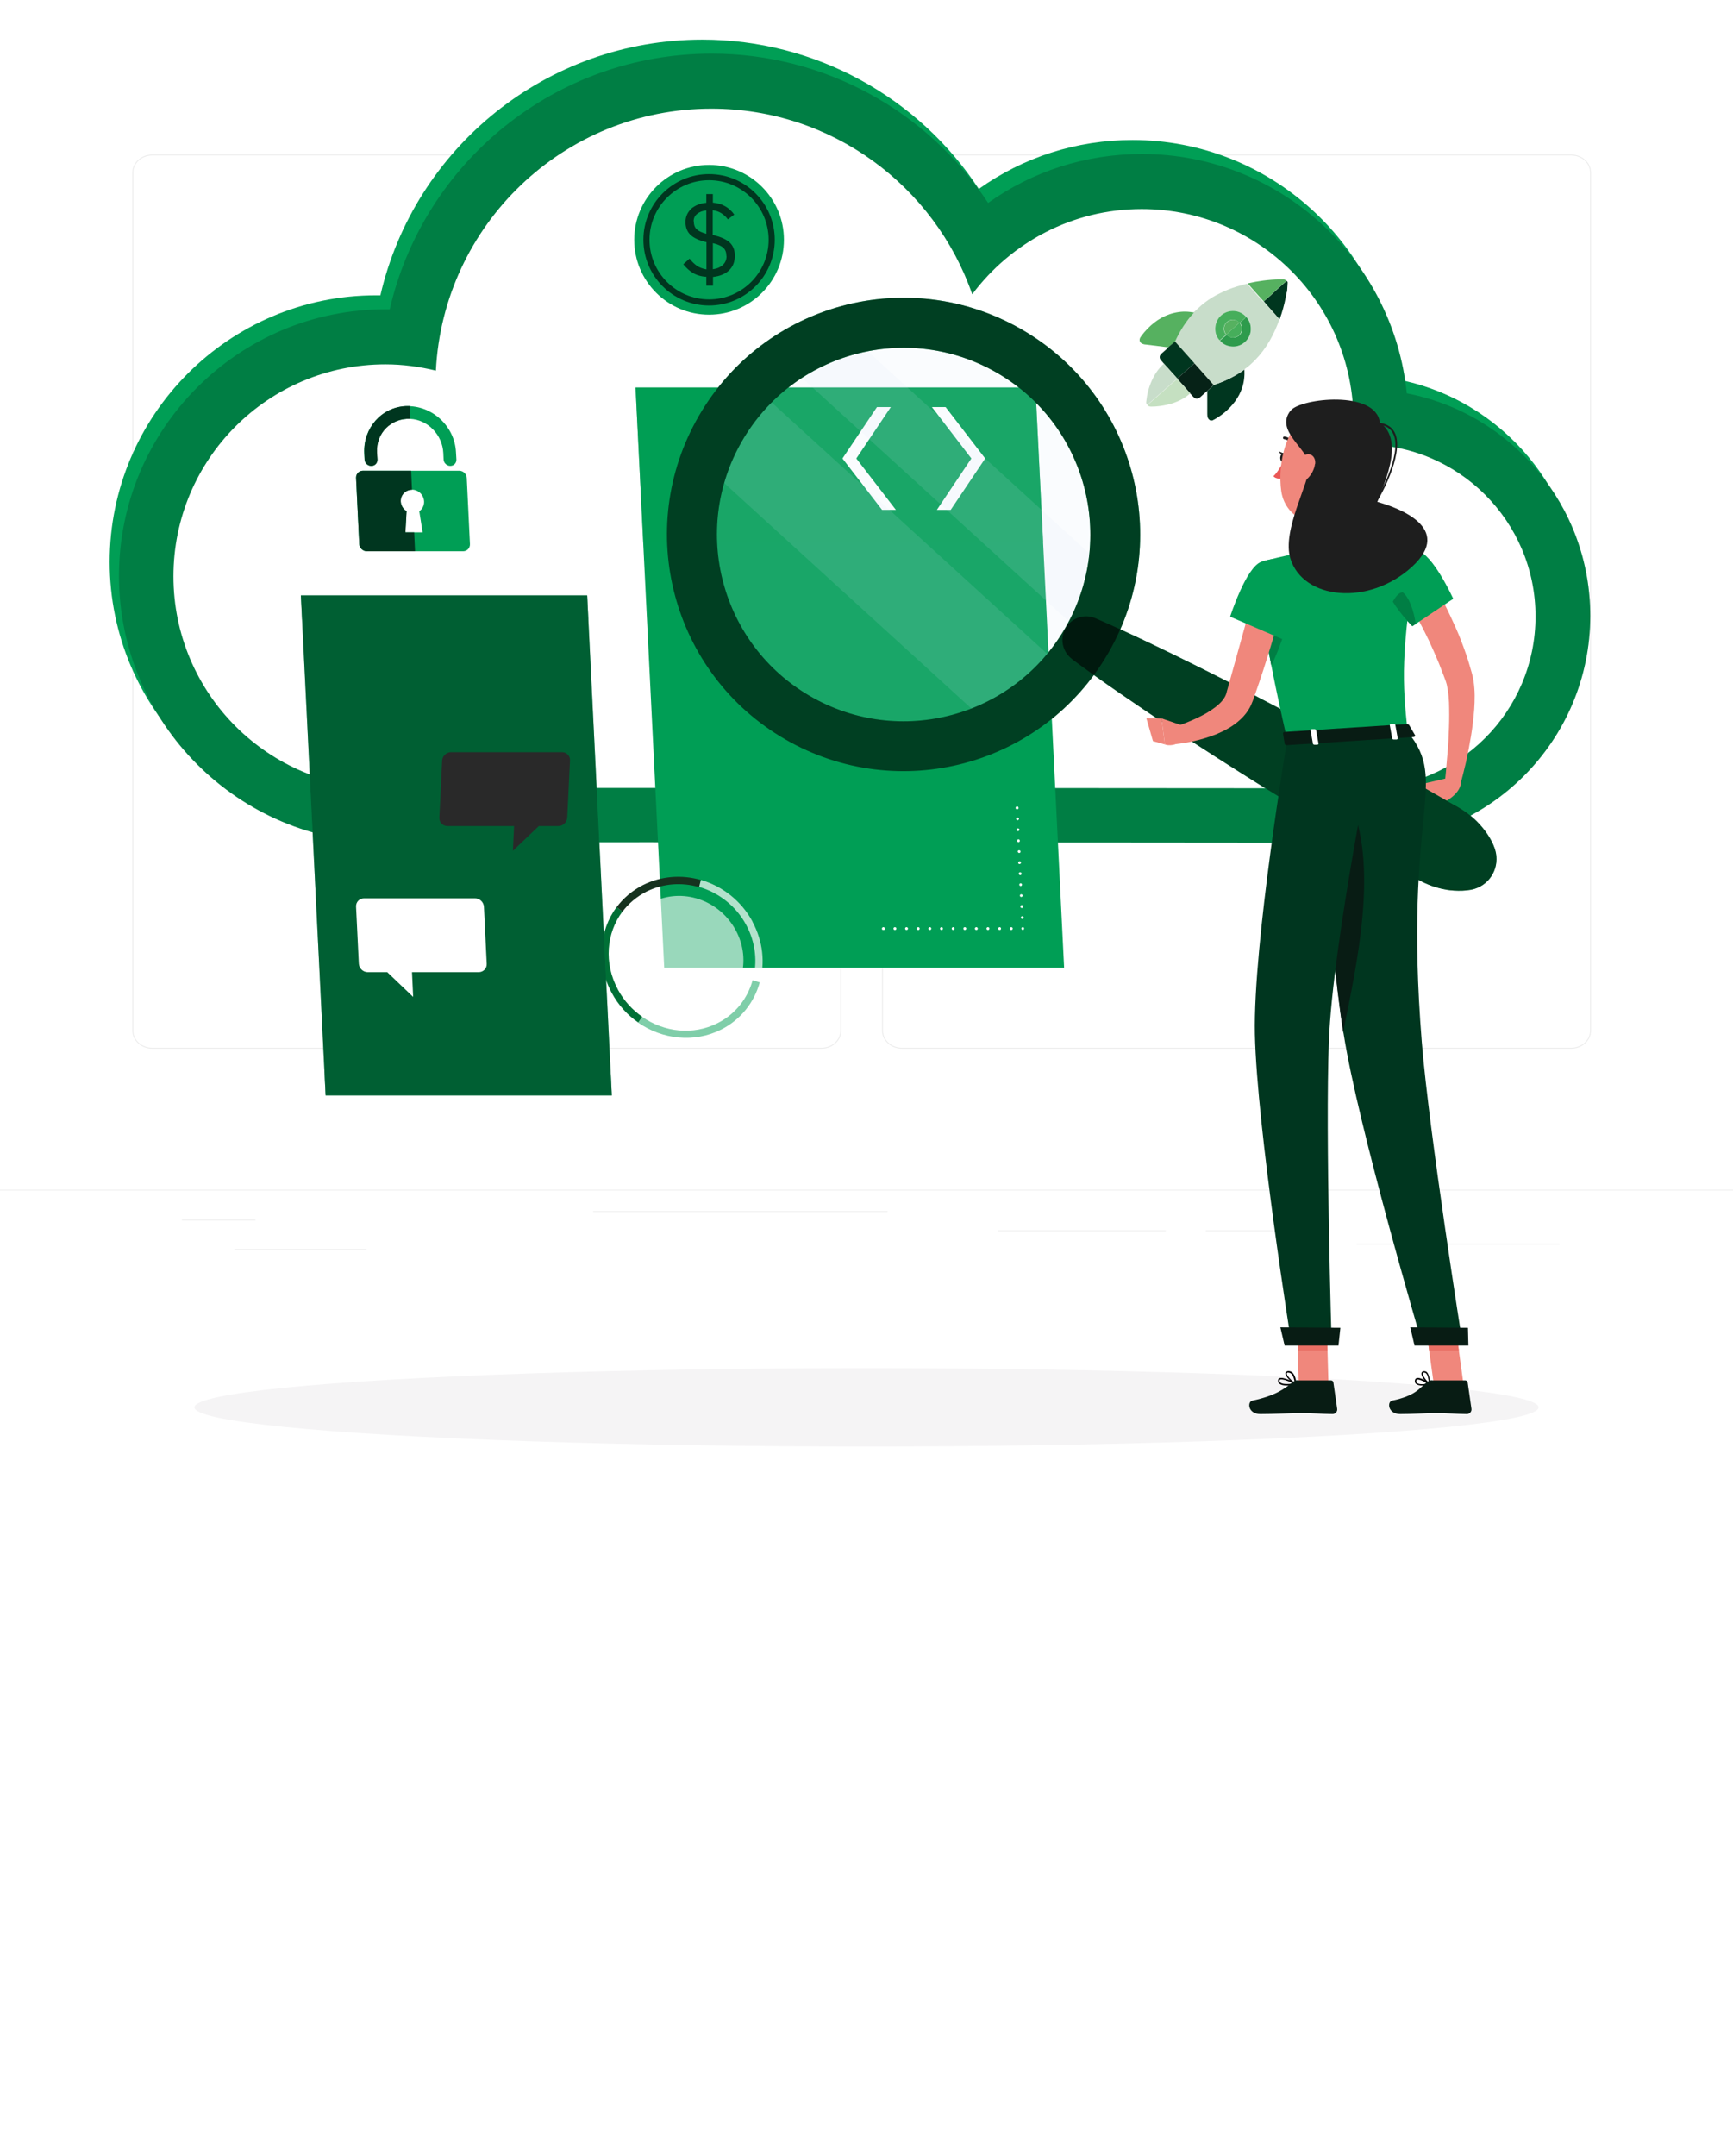 <?xml version="1.0" encoding="UTF-8"?>
<svg xmlns="http://www.w3.org/2000/svg" xmlns:xlink="http://www.w3.org/1999/xlink" viewBox="0 0 119 148">
  <defs>
    <style>
      .cls-1, .cls-2 {
        opacity: .5;
      }

      .cls-1, .cls-2, .cls-3, .cls-4 {
        fill: #009e55;
      }

      .cls-5, .cls-6 {
        opacity: .6;
      }

      .cls-7 {
        letter-spacing: 0em;
      }

      .cls-8 {
        fill: #56b160;
      }

      .cls-9 {
        fill: #c5e0c1;
      }

      .cls-10 {
        letter-spacing: 0em;
      }

      .cls-10, .cls-11, .cls-12, .cls-13, .cls-14 {
        fill: #1fdf6f;
      }

      .cls-15 {
        letter-spacing: 0em;
      }

      .cls-16 {
        fill: #d3e4f6;
        opacity: .12;
      }

      .cls-2 {
        mix-blend-mode: multiply;
      }

      .cls-17 {
        fill: #00361f;
      }

      .cls-18 {
        fill: #f5f4f5;
      }

      .cls-19, .cls-3 {
        opacity: .3;
      }

      .cls-20, .cls-21, .cls-6, .cls-22 {
        fill: #fff;
      }

      .cls-23 {
        fill: #1e1e1e;
      }

      .cls-11 {
        letter-spacing: 0em;
      }

      .cls-24 {
        opacity: .4;
      }

      .cls-25 {
        fill: #062217;
      }

      .cls-26 {
        letter-spacing: 0em;
      }

      .cls-27 {
        fill: #2e9b4c;
      }

      .cls-28 {
        filter: url(#drop-shadow-1);
      }

      .cls-29 {
        font-family: IBMPlexSans-Medium, 'IBM Plex Sans';
        font-size: 11.65px;
        font-weight: 500;
      }

      .cls-30 {
        isolation: isolate;
      }

      .cls-31 {
        fill: #ea5756;
      }

      .cls-21 {
        font-family: IBMPlexSans-Regular, 'IBM Plex Sans';
        font-size: 8.5px;
      }

      .cls-32 {
        fill: #e97065;
      }

      .cls-33 {
        opacity: .2;
      }

      .cls-34 {
        fill: #007036;
      }

      .cls-35 {
        fill: #46ae5b;
      }

      .cls-36 {
        fill: #16321f;
      }

      .cls-37 {
        letter-spacing: 0em;
      }

      .cls-38 {
        fill: #081c14;
      }

      .cls-39 {
        fill: #ebebeb;
      }

      .cls-40 {
        letter-spacing: 0em;
      }

      .cls-41 {
        fill: #292929;
      }

      .cls-42 {
        letter-spacing: 0em;
      }

      .cls-13 {
        letter-spacing: -.02em;
      }

      .cls-43 {
        fill: #c8ddca;
      }

      .cls-44 {
        letter-spacing: 0em;
      }

      .cls-22 {
        opacity: .7;
      }

      .cls-14 {
        letter-spacing: 0em;
      }

      .cls-45 {
        letter-spacing: 0em;
      }

      .cls-46 {
        fill: #f0877c;
      }
    </style>
    <filter id="drop-shadow-1" x="75.12" y="16.02" width="16.32" height="15.84" filterUnits="userSpaceOnUse">
      <feOffset dx="0" dy="0"/>
      <feGaussianBlur result="blur" stdDeviation="1"/>
      <feFlood flood-color="#000" flood-opacity=".5"/>
      <feComposite in2="blur" operator="in"/>
      <feComposite in="SourceGraphic"/>
    </filter>
  </defs>
  <g class="cls-30">
    <g id="Camada_1">
      <g>
        <g>
          <g>
            <rect class="cls-39" y="81.66" width="119" height=".05"/>
            <rect class="cls-39" x="12.49" y="83.72" width="5.05" height=".05"/>
            <rect class="cls-39" x="40.73" y="83.13" width="20.22" height=".05"/>
            <rect class="cls-39" x="16.1" y="85.74" width="9.07" height=".05"/>
            <rect class="cls-39" x="96.8" y="85.37" width="10.28" height=".05"/>
            <rect class="cls-39" x="93.17" y="85.37" width="2.85" height=".05"/>
            <rect class="cls-39" x="82.8" y="84.46" width="5.47" height=".05"/>
            <rect class="cls-39" x="68.52" y="84.46" width="11.53" height=".05"/>
            <path class="cls-39" d="M56.41,71.98H10.45c-.75,0-1.36-.56-1.36-1.24V11.85c0-.68.61-1.24,1.36-1.24h45.96c.75,0,1.36.56,1.36,1.24v58.89c0,.68-.61,1.24-1.36,1.24ZM10.45,10.67c-.72,0-1.3.53-1.3,1.18v58.89c0,.65.58,1.18,1.3,1.18h45.96c.72,0,1.3-.53,1.3-1.18V11.85c0-.65-.58-1.18-1.3-1.18H10.45Z"/>
            <path class="cls-39" d="M107.89,71.98h-45.96c-.75,0-1.36-.56-1.36-1.24V11.85c0-.68.61-1.24,1.36-1.24h45.96c.75,0,1.36.56,1.36,1.24v58.89c0,.68-.61,1.24-1.36,1.24ZM61.93,10.67c-.72,0-1.3.53-1.3,1.18v58.89c0,.65.58,1.18,1.3,1.18h45.96c.72,0,1.3-.53,1.3-1.18V11.85c0-.65-.58-1.18-1.3-1.18h-45.96Z"/>
          </g>
          <g>
            <path class="cls-4" d="M93,56.88c-.29,0-29.5-.03-49.18-.03-14.57,0-17.45.02-17.84.02h-.06s-.09,0-.09,0c-10.09,0-18.3-8.21-18.3-18.3s8.21-18.3,18.3-18.3c.1,0,.19,0,.29,0,2.34-10.11,11.39-17.55,22.11-17.55,7.76,0,14.85,3.96,18.98,10.25,3.04-2.17,6.7-3.36,10.56-3.36,9.46,0,17.26,7.22,18.19,16.43,7.17,1.38,12.6,7.7,12.6,15.27,0,8.57-6.97,15.55-15.55,15.55h0Z"/>
            <path class="cls-4" d="M93.64,57.84c-.29,0-29.5-.03-49.18-.03-14.57,0-17.45.02-17.84.02h-.06s-.09,0-.09,0c-10.09,0-18.3-8.21-18.3-18.3s8.21-18.3,18.3-18.3c.1,0,.19,0,.29,0,2.34-10.11,11.39-17.55,22.11-17.55,7.76,0,14.85,3.96,18.98,10.25,3.04-2.17,6.7-3.36,10.56-3.36,9.46,0,17.26,7.22,18.19,16.43,7.17,1.38,12.6,7.7,12.6,15.27,0,8.57-6.97,15.55-15.55,15.55h0Z"/>
            <path class="cls-33" d="M93.64,57.84c-.29,0-29.5-.03-49.18-.03-14.57,0-17.45.02-17.84.02h-.06s-.09,0-.09,0c-10.09,0-18.3-8.21-18.3-18.3s8.21-18.3,18.3-18.3c.1,0,.19,0,.29,0,2.34-10.11,11.39-17.55,22.11-17.55,7.76,0,14.85,3.96,18.98,10.25,3.04-2.17,6.7-3.36,10.56-3.36,9.46,0,17.26,7.22,18.19,16.43,7.17,1.38,12.6,7.7,12.6,15.27,0,8.57-6.97,15.55-15.55,15.55h0Z"/>
            <path class="cls-20" d="M93.64,30.5c-.27,0-.54.02-.8.04.06-.54.1-1.09.1-1.65,0-8.03-6.51-14.54-14.54-14.54-4.77,0-8.98,2.3-11.64,5.85-2.58-7.41-9.61-12.74-17.91-12.74-10.14,0-18.41,7.97-18.92,17.98-1.11-.27-2.27-.43-3.47-.43-8.04,0-14.55,6.51-14.55,14.55s6.51,14.55,14.55,14.55c1.3-.06,67.18,0,67.18,0,6.52,0,11.8-5.28,11.8-11.8s-5.28-11.8-11.8-11.8Z"/>
          </g>
          <ellipse id="_x3C_Path_x3E_" class="cls-18" cx="59.5" cy="96.6" rx="46.15" ry="2.69"/>
          <polygon class="cls-4" points="73.07 66.43 45.61 66.43 43.64 26.6 71.1 26.6 73.07 66.43"/>
          <g>
            <path class="cls-20" d="M69.83,55.54s-.03,0-.04,0c-.01,0-.02-.01-.03-.02,0,0-.02-.02-.02-.03,0-.01,0-.03,0-.04,0-.03.01-.05.03-.07.04-.04.1-.04.14,0,.02.02.03.05.03.07,0,.01,0,.03,0,.04,0,.01-.01.02-.02.03,0,0-.02.02-.03.02-.01,0-.02,0-.04,0Z"/>
            <path class="cls-20" d="M70.1,62.99c0-.05.04-.1.09-.1h0c.05,0,.1.04.1.09h0c0,.05-.04.1-.1.1h0s-.1-.04-.1-.1ZM70.06,62.23c0-.05.04-.1.1-.1h0c.05,0,.1.04.1.1h0c0,.05-.04.1-.09.1h0c-.05,0-.1-.04-.1-.09ZM70.03,61.48c0-.05.04-.1.09-.1h0c.05,0,.1.04.1.09h0c0,.05-.04.1-.09.1h0c-.05,0-.1-.04-.1-.1ZM69.99,60.73c0-.05.04-.1.09-.1h0c.05,0,.1.04.1.09h0c0,.05-.04.1-.09.1h0c-.05,0-.1-.04-.1-.1ZM69.95,59.97c0-.05.04-.1.1-.1h0c.05,0,.1.04.1.1h0c0,.05-.04.1-.09.1h0c-.05,0-.1-.04-.1-.09ZM69.92,59.22c0-.05.04-.1.09-.1h0c.05,0,.1.04.1.09h0c0,.05-.04.1-.1.1h0c-.05,0-.1-.04-.1-.1ZM69.88,58.46c0-.05.04-.1.1-.1h0c.05,0,.1.04.1.09h0c0,.05-.04.1-.09.1h0c-.05,0-.1-.04-.1-.1ZM69.84,57.71c0-.05.04-.1.09-.1h0c.05,0,.1.04.1.1h0c0,.05-.04.1-.09.1h0c-.05,0-.1-.04-.1-.09ZM69.81,56.96c0-.05.04-.1.09-.1h0c.05,0,.1.04.1.09h0c0,.05-.04.1-.1.1h0c-.05,0-.1-.04-.1-.1ZM69.77,56.21c0-.05.04-.1.1-.1h0c.05,0,.1.04.1.09h0c0,.05-.04.1-.09.1h0c-.05,0-.1-.04-.1-.09Z"/>
            <path class="cls-20" d="M70.24,63.84s-.05-.01-.07-.03c-.02-.02-.03-.04-.03-.07,0-.01,0-.03,0-.04,0-.01.01-.02.02-.03,0,0,.02-.02.03-.02.02,0,.05,0,.08,0,.01,0,.02.01.03.02,0,0,.01.02.02.03,0,.01,0,.03,0,.04,0,.03-.01.05-.03.07,0,0-.02.02-.03.02-.01,0-.02,0-.04,0Z"/>
            <path class="cls-20" d="M69.34,63.74c0-.05.05-.1.1-.1h0c.05,0,.1.04.1.1h0c0,.05-.05.1-.1.1h0c-.05,0-.1-.05-.1-.1ZM68.54,63.74c0-.05.05-.1.1-.1h0c.05,0,.1.04.1.1h0c0,.05-.04.1-.1.1h0c-.05,0-.1-.05-.1-.1ZM67.74,63.74c0-.05.04-.1.1-.1h0c.05,0,.1.04.1.1h0c0,.05-.05.1-.1.1h0c-.05,0-.1-.05-.1-.1ZM66.94,63.74c0-.05.05-.1.1-.1h0c.05,0,.1.04.1.1h0c0,.05-.04.1-.1.1h0c-.05,0-.1-.05-.1-.1ZM66.15,63.74c0-.05.04-.1.1-.1h0c.05,0,.1.04.1.1h0c0,.05-.05.1-.1.1h0c-.05,0-.1-.05-.1-.1ZM65.35,63.74c0-.05.05-.1.1-.1h0c.05,0,.1.04.1.1h0c0,.05-.04.1-.1.1h0c-.05,0-.1-.05-.1-.1ZM64.55,63.74c0-.05.05-.1.1-.1h0c.05,0,.1.04.1.1h0c0,.05-.04.1-.1.1h0c-.05,0-.1-.05-.1-.1ZM63.75,63.74c0-.05.05-.1.1-.1h0c.05,0,.1.04.1.1h0c0,.05-.05.1-.1.1h0c-.05,0-.1-.05-.1-.1ZM62.95,63.74c0-.05.05-.1.1-.1h0c.05,0,.1.04.1.1h0c0,.05-.04.1-.1.1h0c-.05,0-.1-.05-.1-.1ZM62.15,63.74c0-.05.04-.1.1-.1h0c.05,0,.1.04.1.1h0c0,.05-.05.1-.1.1h0c-.05,0-.1-.05-.1-.1ZM61.35,63.74c0-.05.05-.1.1-.1h0c.05,0,.1.04.1.1h0c0,.05-.04.1-.1.1h0c-.05,0-.1-.05-.1-.1Z"/>
            <path class="cls-20" d="M60.65,63.84s-.05-.01-.07-.03c0,0-.02-.02-.02-.03,0-.01,0-.03,0-.04,0-.03,0-.05.03-.07.03-.03.07-.04.11-.02.01,0,.02.01.03.02.02.02.03.04.03.07,0,.01,0,.03,0,.04,0,.01-.01.02-.02.03,0,0-.02.02-.03.02-.01,0-.02,0-.04,0Z"/>
          </g>
          <polygon class="cls-1" points="71.63 37.22 44.17 37.22 43.64 26.6 71.1 26.6 71.63 37.22"/>
          <g>
            <g>
              <path class="cls-36" d="M48.12,60.41l-.12.48c-1.18-.34-2.46-.26-3.61.31-.67.34-1.23.82-1.65,1.38l-.4-.31c.46-.62,1.07-1.14,1.81-1.52,1.26-.63,2.67-.72,3.97-.35Z"/>
              <path class="cls-34" d="M42.43,67.93c.42.77,1,1.4,1.67,1.86l-.27.4c-.74-.51-1.38-1.2-1.83-2.05-1.07-1.98-.86-4.26.34-5.88l.4.31c-1.1,1.47-1.29,3.55-.31,5.35Z"/>
              <path class="cls-22" d="M51.67,63.27c.73,1.35.87,2.83.5,4.15l-.48-.15c.33-1.2.21-2.55-.45-3.78-.71-1.32-1.91-2.23-3.23-2.61l.12-.48c1.46.42,2.77,1.42,3.55,2.87Z"/>
              <path class="cls-2" d="M52.17,67.43c-.38,1.37-1.3,2.56-2.65,3.24-1.85.93-4.03.68-5.69-.47l.27-.4c1.51,1.05,3.49,1.28,5.17.43,1.24-.62,2.07-1.71,2.41-2.95l.48.15Z"/>
            </g>
            <path class="cls-6" d="M50.52,63.85c1.13,2.09.39,4.61-1.64,5.64-2.04,1.03-4.6.17-5.73-1.92-1.13-2.09-.39-4.61,1.64-5.64,2.04-1.03,4.6-.17,5.73,1.92Z"/>
          </g>
          <g>
            <polygon class="cls-20" points="61.17 27.94 60.22 27.94 57.85 31.47 60.57 35 61.52 35 58.8 31.47 61.17 27.94"/>
            <polygon class="cls-20" points="63.99 27.94 64.93 27.94 67.65 31.47 65.28 35 64.33 35 66.7 31.47 63.99 27.94"/>
          </g>
          <path class="cls-4" d="M31.53,32.31h-6.61c-.27,0-.48.22-.47.49l.22,4.55c.01.27.25.49.52.49h6.61c.27,0,.48-.22.47-.49l-.22-4.55c-.01-.27-.25-.49-.52-.49ZM29.03,36.54h-1.2l.08-1.45c-.23-.15-.38-.4-.4-.67-.02-.44.32-.81.77-.81s.82.36.84.81c.01.27-.11.52-.33.67l.23,1.45Z"/>
          <path class="cls-17" d="M27.52,34.42c.01.27.16.52.4.67l-.08,1.45h.6l.06,1.3h-3.31c-.27,0-.5-.22-.52-.49l-.22-4.55c-.01-.27.2-.49.47-.49h3.31l.06,1.31c-.44,0-.79.36-.77.81Z"/>
          <path class="cls-4" d="M30.92,31.98h0c-.24,0-.45-.2-.46-.44l-.02-.45c-.06-1.23-1.05-2.28-2.28-2.34-1.31-.06-2.35.98-2.28,2.28l.03.51c.01.24-.17.44-.42.44h0c-.24,0-.45-.2-.46-.44l-.02-.43c-.08-1.71,1.17-3.16,2.87-3.23,1.79-.07,3.34,1.37,3.43,3.15l.03.51c.01.24-.17.44-.42.44Z"/>
          <path class="cls-17" d="M28.17,27.88v.87h0c-1.31-.06-2.34.98-2.28,2.28l.03.51c.01.24-.17.44-.42.44s-.45-.2-.46-.44l-.02-.44c-.08-1.71,1.17-3.16,2.87-3.23.1,0,.2,0,.29,0Z"/>
          <g>
            <polygon class="cls-4" points="42.01 75.19 22.36 75.19 20.66 40.87 40.32 40.87 42.01 75.19"/>
            <polygon class="cls-3" points="40.4 42.52 20.74 42.52 20.66 40.87 40.32 40.87 40.4 42.52"/>
            <polygon class="cls-3" points="42.01 75.19 22.36 75.19 22.27 73.54 41.93 73.54 42.01 75.19"/>
          </g>
          <g class="cls-24">
            <polygon points="42.01 75.19 22.36 75.19 20.66 40.87 40.32 40.87 42.01 75.19"/>
            <polygon class="cls-19" points="40.4 42.52 20.74 42.52 20.66 40.87 40.32 40.87 40.4 42.52"/>
            <polygon class="cls-19" points="42.01 75.19 22.36 75.19 22.27 73.54 41.93 73.54 42.01 75.19"/>
          </g>
          <path class="cls-20" d="M25,61.66h7.62c.32,0,.59.26.61.58l.19,3.91c.02.32-.23.58-.55.58h-4.58l.08,1.7-1.78-1.7h-1.34c-.32,0-.59-.26-.61-.58l-.19-3.91c-.02-.32.23-.58.55-.58Z"/>
          <path class="cls-41" d="M38.59,51.63h-7.62c-.32,0-.59.26-.61.58l-.19,3.91c-.02.32.23.58.55.58h4.58s-.08,1.7-.08,1.7l1.78-1.7h1.34c.32,0,.59-.26.61-.58l.19-3.91c.02-.32-.23-.58-.55-.58Z"/>
          <g>
            <circle class="cls-4" cx="48.69" cy="16.46" r="5.14"/>
            <circle class="cls-17" cx="48.69" cy="16.46" r="4.51"/>
            <circle class="cls-4" cx="48.69" cy="16.46" r="4.09"/>
            <path class="cls-17" d="M48.5,19.6v-.6c-.37-.02-.68-.12-.93-.27-.25-.16-.47-.36-.65-.59l.43-.39c.16.21.33.37.51.5.19.12.4.2.65.24v-1.87c-.5-.11-.86-.28-1.09-.49-.23-.22-.35-.51-.35-.89,0-.19.04-.37.11-.52.07-.15.17-.28.29-.4.13-.11.28-.2.45-.27s.37-.11.58-.13v-.6h.45v.59c.33.03.61.11.85.25s.45.33.62.57l-.44.33c-.12-.17-.27-.31-.44-.42-.17-.11-.37-.18-.6-.21v1.71h.07c.5.13.87.29,1.1.51.23.22.35.52.35.9,0,.42-.13.75-.4,1.01-.27.25-.64.4-1.1.45v.6h-.45ZM47.64,15.19c0,.25.07.43.21.56.14.12.36.22.65.3v-1.61c-.26.03-.47.11-.63.24-.16.13-.24.3-.24.51ZM49.88,17.58c0-.25-.07-.44-.21-.57-.14-.13-.38-.24-.72-.32v1.79c.29-.04.52-.14.69-.3.17-.16.25-.36.25-.61Z"/>
          </g>
          <g class="cls-28">
            <path class="cls-17" d="M85.45,25.37c.02.43-.02.85-.16,1.26-.23.68-.66,1.22-1.2,1.68-.22.18-.45.34-.7.48-.04.02-.09.04-.13.07h-.15c-.18-.1-.21-.25-.21-.44,0-.53,0-1.05,0-1.58.15-.14.3-.28.46-.42.66-.22,1.29-.51,1.88-.9.08-.05.15-.12.24-.16Z"/>
            <path class="cls-17" d="M88.37,20.02c-.05.12-.05.25-.08.37-.1.52-.24,1.03-.42,1.52-.03-.01-.05-.04-.07-.06-.26-.29-.51-.57-.76-.86-.09-.1-.18-.2-.26-.31.28-.23.55-.47.81-.72.25-.23.5-.46.76-.68.04.02.04.06.07.09l-.04.64Z"/>
            <path class="cls-43" d="M86.77,20.68c.09.1.17.21.26.31.25.29.51.57.76.86.02.02.04.05.07.06-.18.51-.4,1-.67,1.47-.28.49-.62.94-1.01,1.34-.21.21-.43.42-.68.59-.02.02-.04.04-.06.06-.09.04-.16.11-.24.16-.58.39-1.21.68-1.88.9-.43-.48-.85-.96-1.28-1.44-.02-.02-.04-.03-.06-.05-.02-.03-.04-.06-.07-.08-.42-.47-.84-.94-1.26-1.41.28-.63.64-1.21,1.08-1.74.07-.08.15-.15.2-.24.11-.1.22-.2.33-.3.15-.15.32-.29.49-.42.32-.24.66-.45,1.02-.62.38-.19.78-.35,1.18-.47.23-.07.46-.13.69-.19,0,.03.04.05.06.08.23.26.47.53.7.79.11.12.22.24.33.36ZM85.57,21.75s-.01-.02-.02-.03c-.49-.51-1.31-.5-1.78.02-.42.46-.42,1.21,0,1.63.2.24.47.37.77.41.65.08,1.26-.4,1.34-1.05.05-.37-.04-.7-.31-.98Z"/>
            <path class="cls-8" d="M81.97,21.46c-.05.09-.13.16-.2.24-.44.53-.8,1.11-1.08,1.74-.16.13-.31.27-.47.4-.51-.06-1.03-.13-1.54-.19-.06,0-.12-.01-.17-.03-.23-.05-.33-.27-.2-.47.08-.12.17-.23.26-.34.55-.64,1.21-1.13,2.05-1.33.42-.1.84-.12,1.27-.04.03,0,.06,0,.09.01Z"/>
            <path class="cls-17" d="M80.21,23.84c.16-.13.31-.27.47-.4.42.47.84.94,1.26,1.41.02.03.04.05.07.08-.03.05-.09.09-.13.13-.34.31-.69.61-1.03.91-.04-.01-.05-.05-.08-.07-.28-.31-.56-.62-.84-.93-.07-.08-.13-.16-.2-.23-.14-.16-.13-.33.03-.47.15-.14.31-.28.47-.42Z"/>
            <path class="cls-25" d="M80.84,25.98c.35-.3.69-.61,1.03-.91.05-.04.1-.07.13-.13.02.02.04.03.06.05.43.48.85.96,1.28,1.44-.15.14-.3.28-.46.42-.15.13-.3.26-.45.4-.18.16-.34.15-.51-.03-.06-.07-.13-.14-.19-.21-.29-.34-.59-.68-.9-1.01,0,0,0-.01,0-.02Z"/>
            <path class="cls-9" d="M80.83,25.99c.31.33.61.67.9,1.01-.45.41-.99.64-1.58.78-.36.08-.72.13-1.09.13-.11,0-.21-.01-.27-.12.02-.01.04-.03.06-.04.45-.4.91-.8,1.36-1.2.21-.18.42-.37.63-.55Z"/>
            <path class="cls-43" d="M80.83,25.99c-.21.18-.42.37-.63.55-.45.4-.91.8-1.36,1.2-.02.02-.04.03-.06.04-.08-.06-.08-.14-.07-.22.05-.49.17-.96.37-1.41.2-.45.47-.86.84-1.19.28.31.56.62.84.93.02.03.04.06.08.07,0,0,0,.01,0,.02Z"/>
            <path class="cls-8" d="M86.77,20.68c-.11-.12-.22-.24-.33-.36-.24-.26-.47-.53-.7-.79-.02-.02-.05-.04-.06-.08.71-.16,1.43-.26,2.17-.27.09,0,.18,0,.27,0,.09,0,.16.03.22.1-.26.22-.51.44-.76.68-.26.25-.53.49-.81.72Z"/>
            <path class="cls-35" d="M83.76,23.37c-.42-.42-.41-1.17,0-1.63.48-.52,1.3-.53,1.78-.02,0,0,.01.02.02.03-.13.15-.28.27-.44.4,0,0-.01,0-.02,0-.25-.25-.62-.27-.87-.03-.24.23-.26.6-.04.85,0,0,0,.01,0,.02-.03.02-.06.05-.09.07-.12.1-.23.22-.37.31Z"/>
            <path class="cls-27" d="M85.13,22.15c.15-.12.31-.25.44-.4.26.28.35.61.31.98-.08.65-.69,1.13-1.34,1.05-.31-.04-.57-.16-.77-.41.13-.09.24-.21.37-.31.03-.02.06-.05.09-.07.02.02.04.04.07.05.21.16.44.18.68.06.21-.11.33-.34.31-.59,0-.14-.08-.25-.14-.36Z"/>
            <path class="cls-35" d="M85.13,22.15c.06.12.13.22.14.36.01.24-.1.48-.31.59-.24.12-.47.1-.68-.06-.02-.02-.05-.04-.07-.05,0,0,0-.01,0-.02.03-.03.05-.06.08-.08.27-.25.55-.49.82-.74,0,0,.01,0,.02,0Z"/>
            <path class="cls-8" d="M85.11,22.15c-.27.25-.55.49-.82.74-.03.03-.05.05-.08.08-.22-.25-.21-.63.04-.85.25-.23.61-.22.87.03Z"/>
          </g>
          <g>
            <path class="cls-16" d="M47.98,37.34c.16,3.44,1.54,6.54,3.71,8.89,2.72,2.95,6.68,4.73,11.01,4.53,3.86-.18,7.28-1.89,9.71-4.53,2.46-2.67,3.89-6.28,3.71-10.19-.07-1.46-.35-2.86-.83-4.17-.63-1.74-1.6-3.32-2.82-4.66-2.72-2.99-6.71-4.79-11.07-4.6-3.9.18-7.34,1.92-9.77,4.6-1.22,1.34-2.19,2.93-2.82,4.66-.62,1.7-.92,3.54-.83,5.46Z"/>
            <path class="cls-16" d="M54.11,25.06l20.25,18.47c.1-.19.2-.38.3-.57.61-1.22,1.05-2.54,1.28-3.93h0s-17.49-15.95-17.49-15.95c-1.57.41-3.03,1.09-4.34,1.98Z"/>
            <path class="cls-16" d="M48.69,32.21l19.04,17.36c1.99-.88,3.73-2.2,5.11-3.84l-20.79-18.96c-1.5,1.52-2.66,3.37-3.35,5.44Z"/>
            <path class="cls-4" d="M53.92,50.75c7.77,4.49,17.7,1.83,22.19-5.94,4.49-7.77,1.83-17.7-5.94-22.19-7.77-4.49-17.7-1.83-22.19,5.94-4.49,7.77-1.83,17.7,5.94,22.19ZM55.64,47.79c-6.13-3.54-8.23-11.38-4.69-17.51,3.54-6.13,11.38-8.23,17.51-4.69,6.13,3.54,8.23,11.38,4.69,17.51-3.54,6.13-11.38,8.23-17.51,4.69Z"/>
            <g>
              <path class="cls-46" d="M99.42,53.4l-2.01.47,1.66,1.24s1.19-.54,1.25-1.39l-.9-.32Z"/>
              <polygon class="cls-46" points="96.34 55.2 97.78 56.17 99.08 55.11 97.41 53.87 96.34 55.2"/>
            </g>
            <path class="cls-4" d="M73.62,45.25c2.13,1.58,4.32,3.06,6.52,4.53,2.2,1.46,4.43,2.88,6.67,4.28,2.24,1.39,4.49,2.77,6.77,4.1,1.13.68,2.28,1.33,3.41,2,.56.34,1.16.63,1.82.8.33.09.68.15,1.04.17.37.02.75.02,1.18-.06,1.17-.23,1.92-1.36,1.69-2.53-.02-.09-.05-.19-.07-.27-.14-.41-.33-.74-.54-1.05-.21-.3-.43-.57-.67-.81-.48-.49-1.03-.86-1.61-1.17-1.15-.65-2.29-1.32-3.44-1.96-2.3-1.3-4.61-2.56-6.94-3.81-2.33-1.24-4.67-2.46-7.04-3.64-2.37-1.18-4.75-2.33-7.18-3.39-.82-.36-1.79.02-2.14.84-.31.71-.07,1.52.53,1.96Z"/>
            <path class="cls-5" d="M53.92,50.75c7.77,4.49,17.7,1.83,22.19-5.94,4.49-7.77,1.83-17.7-5.94-22.19-7.77-4.49-17.7-1.83-22.19,5.94-4.49,7.77-1.83,17.7,5.94,22.19ZM55.64,47.79c-6.13-3.54-8.23-11.38-4.69-17.51,3.54-6.13,11.38-8.23,17.51-4.69,6.13,3.54,8.23,11.38,4.69,17.51-3.54,6.13-11.38,8.23-17.51,4.69Z"/>
            <path class="cls-5" d="M73.62,45.25c2.13,1.58,4.32,3.06,6.52,4.53,2.2,1.46,4.43,2.88,6.67,4.28,2.24,1.39,4.49,2.77,6.77,4.1,1.13.68,2.28,1.33,3.41,2,.56.34,1.16.63,1.82.8.33.09.68.15,1.04.17.37.02.75.02,1.18-.06,1.17-.23,1.92-1.36,1.69-2.53-.02-.09-.05-.19-.07-.27-.14-.41-.33-.74-.54-1.05-.21-.3-.43-.57-.67-.81-.48-.49-1.03-.86-1.61-1.17-1.15-.65-2.29-1.32-3.44-1.96-2.3-1.3-4.61-2.56-6.94-3.81-2.33-1.24-4.67-2.46-7.04-3.64-2.37-1.18-4.75-2.33-7.18-3.39-.82-.36-1.79.02-2.14.84-.31.71-.07,1.52.53,1.96Z"/>
            <g>
              <path class="cls-46" d="M96.51,40.98c.13.21.28.47.42.71.14.25.28.49.41.75.27.5.53,1.01.78,1.53.24.52.47,1.04.69,1.57.1.27.21.53.31.8l.15.4c.03.08.03.11.05.16.02.05.03.11.04.16.1.46.15,1.02.15,1.58.01.56,0,1.14-.03,1.72-.02.58-.06,1.16-.12,1.74-.04.58-.1,1.17-.16,1.75l1.01.21c.18-.59.32-1.17.46-1.76.13-.59.24-1.18.34-1.78.1-.6.17-1.21.22-1.83.04-.63.06-1.26-.05-1.97-.02-.09-.03-.18-.05-.27-.02-.09-.05-.2-.07-.27l-.13-.45c-.08-.3-.18-.59-.28-.88-.2-.58-.42-1.16-.67-1.72-.25-.56-.51-1.12-.79-1.67-.14-.27-.3-.54-.45-.81-.16-.27-.31-.52-.5-.81l-1.74,1.15Z"/>
              <path d="M97.24,95c-.07-.06-.1-.15-.08-.26.01-.08.06-.12.1-.14.24-.11.86.29.93.34.02.01.02.03.02.05,0,.02-.02.03-.04.04-.14.03-.35.07-.54.07-.16,0-.3-.03-.39-.11ZM97.3,94.7s-.03.02-.04.06c-.01.08,0,.13.05.17.1.09.37.11.73.04-.25-.15-.61-.32-.73-.27Z"/>
              <path d="M98.13,95.03c-.19-.11-.57-.55-.52-.78,0-.04.04-.12.16-.13.08,0,.15.01.2.06.22.2.22.78.22.81,0,.02,0,.03-.02.04,0,0-.02,0-.02,0s-.02,0-.02,0ZM97.79,94.21c-.06,0-.07.04-.08.06-.03.14.2.47.4.63-.01-.2-.06-.53-.19-.64-.03-.03-.07-.04-.11-.04,0,0-.01,0-.02,0Z"/>
              <path d="M87.85,94.98c-.07-.06-.1-.14-.09-.24,0-.06.03-.1.08-.13.25-.14,1.06.28,1.16.33.02,0,.03.03.03.05,0,.02-.02.04-.04.04-.17.03-.42.07-.64.07-.2,0-.39-.03-.5-.13ZM87.89,94.7s-.03.03-.03.05c0,.07.01.12.06.15.12.11.46.13.91.06-.33-.16-.8-.34-.94-.26Z"/>
              <path d="M88.96,95.03c-.24-.11-.72-.55-.69-.78,0-.05.05-.12.18-.14.1,0,.19.02.27.08.26.21.3.76.31.79,0,.02,0,.03-.02.04,0,0-.02,0-.03,0,0,0-.01,0-.02,0ZM88.46,94.21c-.09,0-.09.04-.1.06-.02.14.3.48.55.64-.02-.16-.09-.49-.26-.63-.05-.04-.11-.06-.17-.06,0,0-.02,0-.03,0Z"/>
              <path class="cls-46" d="M93.42,33.11c-.16,1.22-.53,3.71.36,4.46,0,0-.25,1.25-2.5,1.39-2.47.16-1.26-1.15-1.26-1.15,1.33-.41,1.23-1.41.93-2.33l2.46-2.37Z"/>
              <path class="cls-23" d="M88.83,30.62s.03,0,.05-.01c.05-.03.06-.08.04-.13-.25-.47-.7-.51-.72-.52-.05,0-.1.04-.1.09,0,.05.03.1.09.1h0s.36.04.56.41c.02.03.05.05.09.05Z"/>
              <path class="cls-31" d="M88.12,31.7s-.34.68-.68.99c.2.22.57.16.57.16l.11-1.16Z"/>
              <path class="cls-23" d="M88.3,31.43c-.02.16-.11.29-.22.28-.11-.01-.18-.15-.17-.32.02-.16.11-.29.22-.28.11.01.18.15.17.32Z"/>
              <path class="cls-23" d="M88.18,31.13l-.38-.15s.17.33.38.15Z"/>
              <polygon class="cls-46" points="91.22 94.99 89.18 94.99 89.05 90.26 91.09 90.26 91.22 94.99"/>
              <polygon class="cls-46" points="100.49 94.99 98.45 94.99 97.8 90.26 99.84 90.26 100.49 94.99"/>
              <path class="cls-38" d="M98.33,94.75h2.29c.08,0,.15.06.16.14l.26,1.81c.03.19-.13.37-.33.36-.8-.01-1.18-.06-2.19-.06-.62,0-1.53.06-2.38.06s-.9-.85-.55-.92c1.6-.34,1.85-.82,2.39-1.27.1-.08.22-.13.34-.13Z"/>
              <path class="cls-38" d="M89.11,94.75h2.29c.08,0,.15.06.16.14l.26,1.81c.03.19-.13.37-.33.36-.8-.01-1.18-.06-2.19-.06-.62,0-1.9.06-2.76.06s-.9-.85-.55-.92c1.6-.34,2.23-.82,2.77-1.27.1-.08.22-.13.34-.13Z"/>
              <g>
                <polygon class="cls-32" points="89.05 90.26 89.12 92.7 91.16 92.7 91.09 90.26 89.05 90.26"/>
                <polygon class="cls-32" points="99.84 90.26 97.8 90.26 98.14 92.7 100.18 92.7 99.84 90.26"/>
              </g>
              <path class="cls-4" d="M95.64,41.3c.53.87,1.34,1.68,1.34,1.68l.23-.15,2.58-1.73s-1.42-3.12-2.47-3.29c-1.01-.16-1.75.89-2.1,2.01-.13.41.09.96.42,1.49Z"/>
              <path class="cls-4" d="M95.64,41.3c.53.87,1.34,1.68,1.34,1.68l.23-.15c-.12-.94-.48-1.88-.9-2.18-.26.03-.48.3-.67.65Z"/>
              <path class="cls-4" d="M86.8,42.87h0c.12.79.28,1.71.5,2.81.27,1.41.63,3.09,1.09,5.11,3.28-.21,6.67-.44,8.27-.54-.36-3.36-.5-5.43.67-12.45,0,0-1.76-.26-3.54-.23-1.39.02-2.54.05-3.75.24-1.6.25-3.41.74-3.41.74,0,0-.46.2.18,4.31Z"/>
              <path class="cls-4" d="M86.8,42.87h0c.12.79.28,1.71.5,2.81.35-.68.85-2.02,1.13-3h-1.54s-.09.19-.09.19Z"/>
              <path class="cls-33" d="M95.64,41.3c.53.87,1.34,1.68,1.34,1.68l.23-.15c-.12-.94-.48-1.88-.9-2.18-.26.03-.48.3-.67.65Z"/>
              <path class="cls-33" d="M86.8,42.87h0c.12.79.28,1.71.5,2.81.35-.68.85-2.02,1.13-3h-1.54s-.09.19-.09.19Z"/>
              <path class="cls-46" d="M93.86,31.39c-.31,2-.4,2.85-1.52,3.79-1.68,1.41-4.06.59-4.36-1.47-.26-1.85.29-4.81,2.34-5.43,2.02-.61,3.85,1.1,3.53,3.1Z"/>
              <path class="cls-17" d="M90.58,50.64s.13,3.64.45,8.23c.26,3.85.66,8.37,1.21,11.97,0,.03.01.07.02.1.99,6.38,5.39,21.28,5.39,21.28h2.78s-2.29-14.39-2.8-20.7c-1.28-15.96,1.92-17.76-.97-21.28l-6.08.39Z"/>
              <path class="cls-38" d="M91.02,58.88c.26,3.85.66,8.37,1.21,11.97.94-4.68,2.49-11.51.41-15.98-.5,1.26-1.08,2.7-1.62,4.01Z"/>
              <path class="cls-17" d="M88.39,50.78s-2.35,13.98-2.22,20.21c.14,6.47,2.51,21.24,2.51,21.24h2.76s-.44-14.38-.19-20.74c.27-6.93,3.2-21.09,3.2-21.09l-6.06.39Z"/>
              <polygon class="cls-38" points="91.91 92.36 88.21 92.36 87.92 91.11 92.04 91.14 91.91 92.36"/>
              <polygon class="cls-38" points="100.83 92.36 97.13 92.36 96.84 91.11 100.8 91.14 100.83 92.36"/>
              <path class="cls-38" d="M96.75,49.75l.42.72c.03.06-.03.12-.13.12l-8.67.56c-.07,0-.14-.03-.15-.07l-.12-.74c0-.05.05-.1.13-.1l8.37-.54c.06,0,.12.02.14.05Z"/>
              <path class="cls-20" d="M95.69,50.76h.22s.08-.04.07-.07l-.17-.95s-.05-.05-.09-.05h-.22s-.08.04-.07.07l.17.95s.05.05.09.05Z"/>
              <path class="cls-20" d="M90.25,51.12h.22s.08-.04.07-.07l-.17-.95s-.05-.05-.09-.05h-.22s-.08.04-.07.07l.17.95s.05.05.09.05Z"/>
              <path class="cls-46" d="M86.15,40.67c-.31,1.05-.61,2.11-.9,3.17l-.88,3.17-.11.39-.03.1v.05s-.02.03-.02.03c-.01.03-.01.07-.03.1-.05.14-.15.29-.27.44-.26.3-.65.58-1.07.83-.86.49-1.88.87-2.88,1.16l.15,1.02c1.17-.07,2.29-.29,3.43-.74.56-.24,1.13-.53,1.65-1.02.26-.24.5-.54.68-.9.05-.09.08-.19.12-.28l.03-.07.02-.05.03-.1.14-.39c.37-1.05.71-2.1,1.03-3.16.33-1.06.64-2.11.93-3.18l-2.01-.57Z"/>
              <path class="cls-4" d="M86.62,38.56c-1.05.34-2.15,3.77-2.15,3.77l3.79,1.63s1.58-3.85.88-4.73c-.73-.92-1.31-1.07-2.51-.67Z"/>
              <path class="cls-23" d="M88.64,28.17c.67-.83,5.83-1.42,6.11.83,1.83,1.28.09,4.6-.17,5.45,1.27.35,5.34,1.75,2.37,4.46-2.97,2.71-7.46,2.25-8.34-.56-.61-1.96,1.34-5.24,1.29-6.39-.04-1.15-2.41-2.38-1.27-3.79Z"/>
              <path class="cls-23" d="M94.22,34.87s.04,0,.05-.02c.47-.58,2.12-3.61,1.55-5.05-.18-.45-.55-.71-1.11-.78-.04,0-.07.02-.07.06,0,.04.02.07.06.07.5.06.84.3,1,.7.56,1.4-1.06,4.35-1.52,4.92-.02.03-.02.07,0,.09.01,0,.03.01.04.01Z"/>
              <path class="cls-46" d="M90.3,31.84c-.05.4-.27.77-.51,1-.37.36-.72.11-.76-.34-.03-.41.13-1.08.57-1.27.43-.18.76.15.71.61Z"/>
            </g>
            <path class="cls-46" d="M81.25,49.82l-1.49-.51.23,1.79s.59.27,1.35-.4l.73-.47-.57-.31c-.08-.04-.16-.08-.25-.11Z"/>
            <polygon class="cls-46" points="78.72 49.31 79.17 50.87 79.99 51.1 79.76 49.32 78.72 49.31"/>
          </g>
        </g>
      </g>
    </g>
  </g>
</svg>